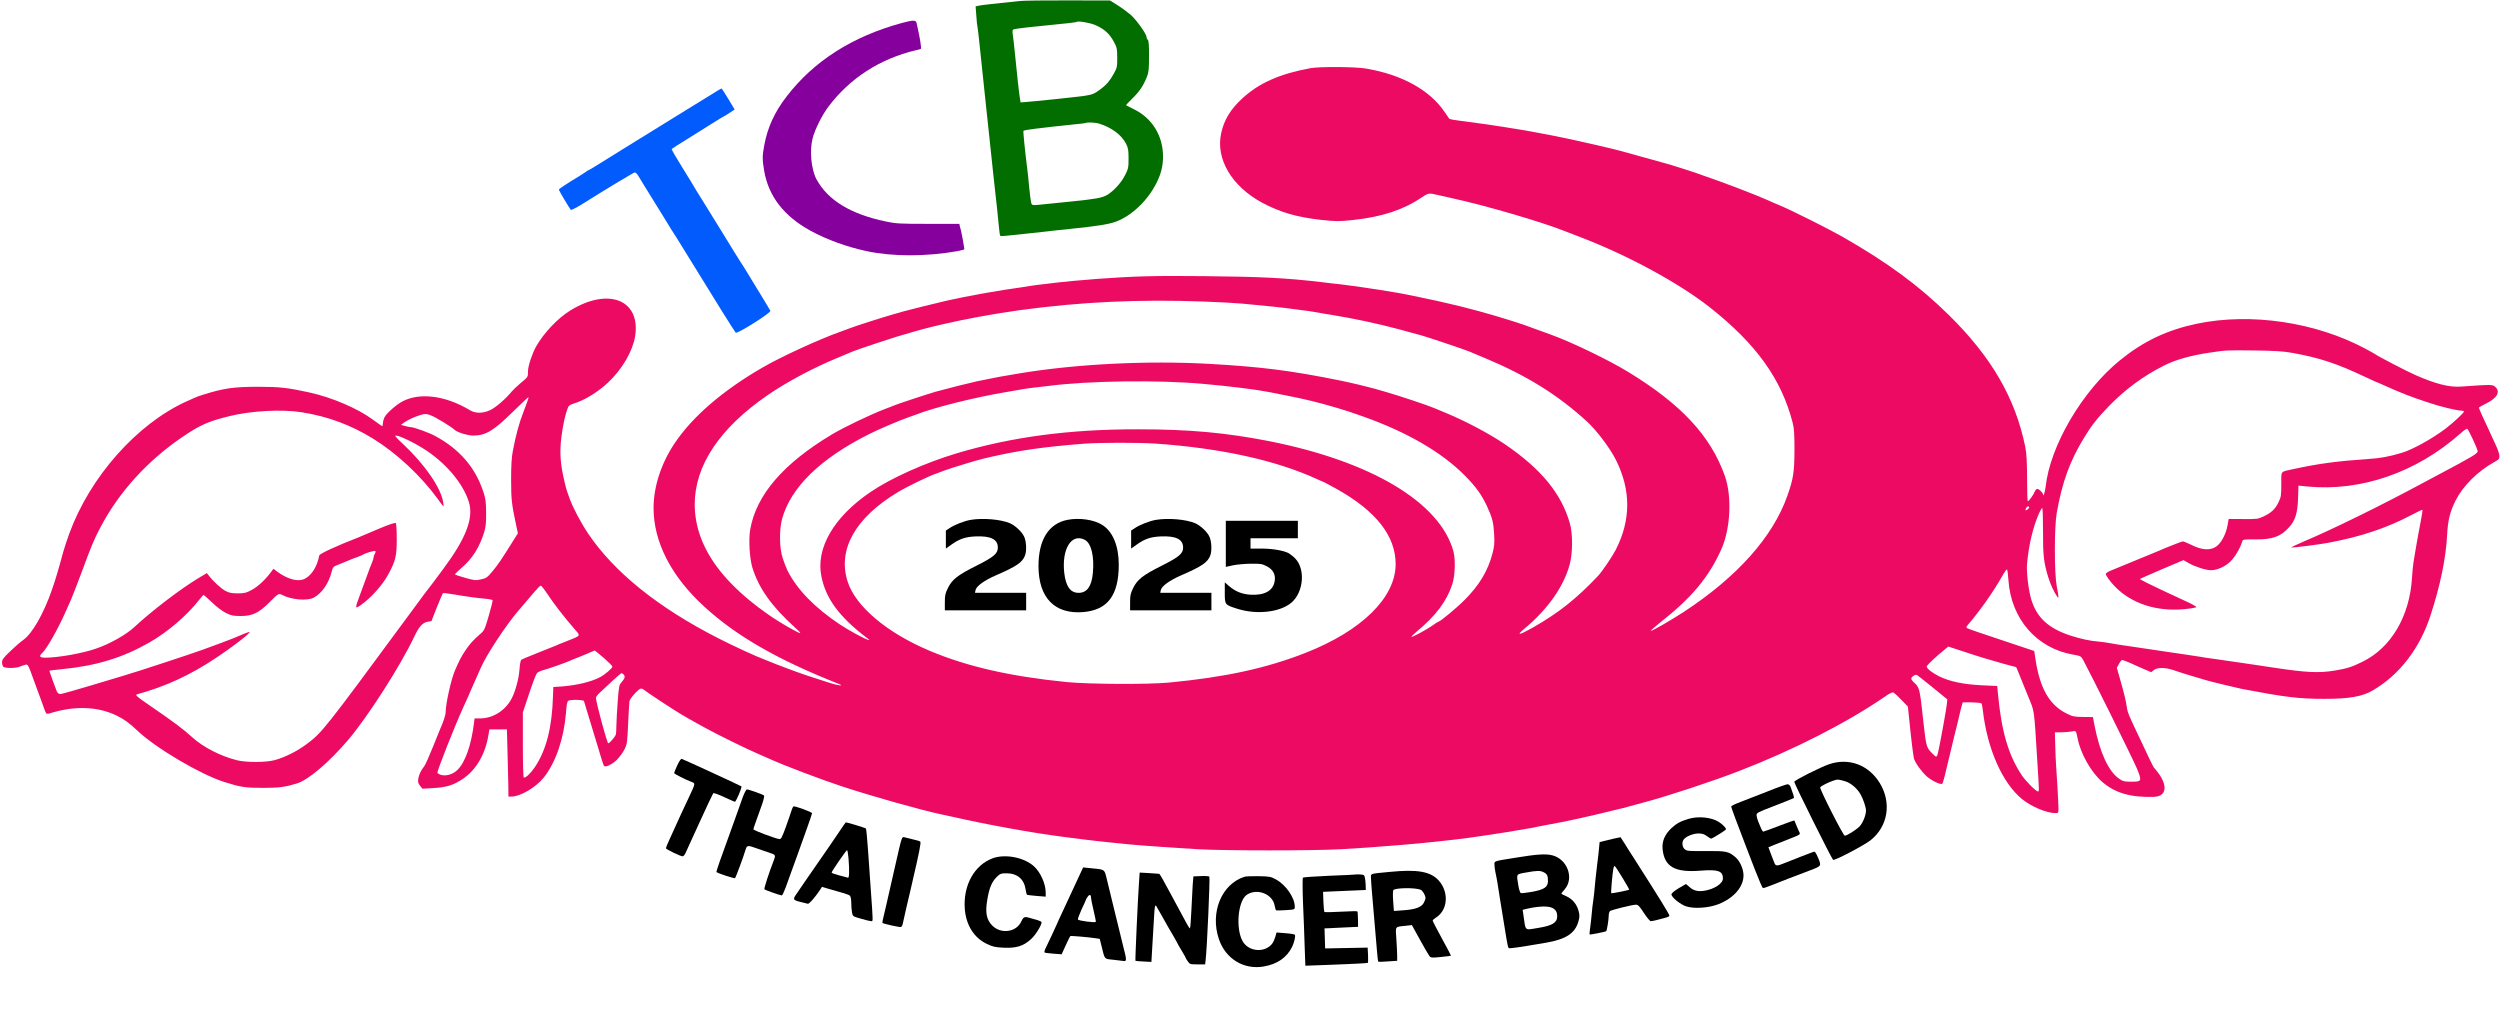 <?xml version="1.0" encoding="utf-8"?>
<svg version="1.0" xmlns="http://www.w3.org/2000/svg" width="2429pt" height="989pt" viewBox="0 0 2429 989" preserveAspectRatio="xMidYMid meet">
  <g transform="translate(0,989) scale(0.1,-0.1)" fill="#000000" stroke="none">
    <path d="M9905 9880 c-242 -25 -377 -40 -400 -46 l-26 -6 7 -92 c3 -50 8 -98 11 -106 2 -8 11 -80 19 -160 8 -80 22 -208 30 -285 8 -77 21 -205 30 -285 8 -80 19 -181 24 -225 14 -127 40 -368 55 -517 8 -76 22 -202 31 -280 8 -79 18 -172 21 -208 3 -36 8 -68 12 -71 3 -4 38 -3 76 2 39 5 120 13 180 19 61 6 144 15 185 20 41 5 145 17 230 25 273 28 383 46 452 71 156 59 309 205 396 379 44 89 62 163 62 255 0 199 -104 370 -280 457 -41 20 -77 39 -79 40 -2 2 25 31 61 66 68 66 106 122 141 209 18 45 21 75 21 200 1 105 -3 151 -11 160 -7 6 -13 19 -13 28 0 29 -99 168 -155 217 -31 26 -88 68 -128 93 l-72 45 -405 1 c-223 1 -436 -2 -475 -6z m740 -235 c83 -36 136 -84 175 -157 32 -59 34 -69 35 -158 0 -89 -2 -99 -33 -155 -37 -68 -70 -107 -127 -150 -63 -47 -80 -54 -157 -66 -85 -12 -491 -55 -583 -61 l-39 -3 -8 50 c-8 49 -28 232 -49 445 -5 58 -14 128 -18 157 -6 43 -5 53 8 58 18 7 183 26 541 61 36 4 67 9 70 11 12 12 133 -8 185 -32z m34 -956 c122 -38 218 -110 262 -196 20 -40 24 -61 24 -142 0 -89 -2 -101 -34 -163 -37 -75 -118 -162 -181 -196 -47 -25 -112 -36 -325 -58 -77 -8 -187 -19 -245 -25 -164 -17 -152 -18 -162 16 -4 17 -12 80 -18 140 -5 61 -14 146 -20 190 -24 193 -40 357 -36 364 3 4 54 13 113 20 59 6 140 16 178 21 39 5 124 14 189 20 66 6 122 13 125 15 9 9 95 5 130 -6z" style="fill: rgb(3, 110, 0);"/>
    <path d="M8760 9666 c-479 -131 -854 -370 -1117 -713 -117 -152 -185 -300 -217 -472 -20 -104 -20 -143 -1 -253 44 -248 192 -438 450 -580 160 -87 350 -156 545 -198 253 -54 577 -54 883 0 37 7 67 15 67 19 0 12 -28 166 -33 181 -3 8 -8 26 -11 40 l-5 25 -303 0 c-278 0 -312 2 -412 23 -343 72 -563 207 -673 410 -51 95 -69 277 -38 397 22 86 93 229 155 310 207 275 499 463 845 546 22 5 45 11 51 13 10 4 -8 110 -41 254 -7 28 -33 28 -145 -2z" style="fill: rgb(134, 0, 157);"/>
    <path d="M12735 9228 c-302 -55 -504 -145 -668 -297 -112 -104 -174 -206 -202 -335 -55 -249 101 -514 395 -674 177 -95 339 -142 581 -169 146 -15 166 -15 310 0 276 30 485 99 660 217 65 45 73 46 156 26 32 -8 94 -22 138 -31 326 -71 876 -231 1110 -325 11 -4 76 -29 145 -56 461 -177 956 -446 1255 -682 448 -354 692 -693 802 -1117 15 -57 18 -108 18 -270 -1 -214 -11 -278 -69 -442 -141 -400 -486 -787 -1006 -1128 -120 -78 -304 -185 -321 -185 -6 0 35 37 93 83 304 239 470 438 591 707 91 201 106 516 36 715 -139 391 -424 697 -939 1011 -184 113 -542 286 -739 358 -279 103 -280 103 -436 152 -157 50 -407 118 -550 150 -38 9 -97 22 -130 30 -33 7 -105 23 -160 34 -55 11 -120 24 -145 30 -44 9 -72 14 -270 46 -130 21 -289 43 -385 54 -44 4 -118 13 -165 19 -342 40 -581 53 -1140 58 -480 5 -677 0 -1045 -27 -154 -12 -341 -29 -382 -35 -17 -2 -73 -9 -125 -15 -51 -6 -104 -12 -118 -15 -14 -3 -56 -9 -95 -15 -222 -30 -538 -86 -735 -131 -110 -25 -379 -92 -420 -104 -25 -7 -72 -21 -105 -30 -124 -36 -377 -117 -420 -135 -11 -4 -53 -20 -92 -34 -204 -72 -578 -244 -758 -349 -383 -222 -676 -474 -849 -732 -131 -194 -206 -423 -206 -630 0 -332 172 -667 496 -962 309 -283 712 -514 1299 -746 60 -24 11 -21 -71 4 -166 52 -304 98 -426 145 -103 39 -125 47 -143 55 -11 5 -42 17 -70 28 -101 38 -297 129 -455 209 -585 298 -1012 642 -1265 1017 -70 104 -150 255 -180 340 -9 28 -21 59 -25 70 -4 11 -15 49 -23 85 -44 183 -51 293 -32 447 15 118 38 220 63 283 7 18 23 29 56 39 103 30 236 112 335 205 138 131 238 304 262 449 55 352 -256 478 -626 253 -125 -76 -263 -222 -338 -356 -39 -72 -77 -187 -77 -238 0 -56 1 -54 -75 -117 -33 -28 -70 -63 -84 -80 -56 -69 -155 -155 -207 -179 -72 -34 -144 -35 -199 -1 -233 140 -481 174 -651 87 -61 -31 -159 -117 -178 -156 -9 -19 -16 -46 -16 -60 0 -14 -3 -26 -6 -26 -4 0 -45 29 -93 64 -143 106 -394 214 -611 262 -213 47 -294 56 -500 56 -239 0 -338 -14 -540 -78 -53 -17 -62 -20 -160 -65 -481 -219 -936 -733 -1137 -1284 -22 -60 -48 -139 -58 -175 -48 -178 -75 -269 -112 -375 -82 -233 -188 -418 -276 -482 -29 -20 -87 -71 -129 -112 -65 -62 -78 -80 -78 -106 0 -17 5 -36 12 -43 15 -15 117 -16 155 -1 15 6 40 15 55 19 30 9 28 13 94 -170 13 -36 33 -90 44 -120 12 -30 30 -82 42 -115 11 -33 23 -63 27 -67 4 -4 22 -3 41 3 239 74 463 65 646 -25 76 -38 120 -70 199 -145 176 -168 615 -427 845 -499 157 -50 204 -57 375 -57 157 0 216 8 330 43 111 34 312 205 497 422 193 227 508 719 646 1010 43 91 79 131 126 139 l38 6 52 133 c29 72 56 135 59 138 3 4 48 -1 99 -10 128 -22 231 -36 311 -43 37 -3 70 -10 73 -14 3 -5 -14 -73 -37 -151 -39 -134 -44 -145 -83 -178 -68 -58 -107 -102 -151 -170 -37 -57 -52 -86 -95 -185 -37 -87 -90 -323 -90 -405 0 -26 -24 -99 -50 -155 -5 -11 -39 -94 -75 -185 -36 -90 -73 -173 -83 -185 -29 -34 -51 -80 -58 -121 -5 -31 -1 -45 17 -68 l23 -29 105 6 c128 7 196 28 286 88 128 85 218 236 249 418 l11 64 85 0 85 1 6 -224 c4 -124 7 -271 8 -327 l1 -103 27 0 c87 0 238 88 316 185 116 145 196 379 216 628 5 75 12 112 22 118 22 14 149 11 153 -3 4 -13 40 -131 97 -320 17 -57 34 -114 39 -128 5 -14 18 -59 30 -100 13 -41 25 -78 29 -82 15 -16 77 14 124 59 27 27 60 73 75 103 25 51 27 68 35 250 5 107 11 206 13 218 6 29 91 122 112 122 9 0 23 -6 31 -14 22 -19 272 -184 346 -228 61 -37 72 -43 230 -131 121 -67 419 -214 530 -261 50 -21 108 -47 130 -57 128 -58 492 -196 690 -261 296 -97 758 -227 955 -269 25 -5 74 -16 110 -24 338 -77 779 -157 1075 -195 39 -5 126 -16 195 -25 69 -9 188 -22 265 -30 77 -8 163 -16 190 -19 80 -9 443 -34 660 -47 259 -15 1131 -15 1395 0 192 11 307 19 590 42 174 13 515 50 645 68 39 6 120 18 180 26 61 9 148 22 195 30 228 38 278 47 315 56 22 5 67 13 100 19 116 19 401 81 620 136 33 8 76 18 95 23 19 5 71 19 115 31 44 12 94 26 110 30 206 55 651 201 900 298 529 204 1050 470 1418 723 51 36 74 46 86 39 9 -5 44 -37 77 -72 l61 -63 12 -115 c19 -193 40 -364 47 -390 12 -42 73 -127 125 -174 45 -40 131 -82 149 -71 9 6 20 49 116 455 9 36 20 81 25 100 5 19 16 67 25 105 8 39 20 84 25 101 l9 30 88 0 c48 -1 90 -5 94 -11 4 -5 10 -35 13 -65 43 -375 189 -706 380 -863 90 -74 241 -137 325 -137 29 0 30 2 30 48 0 45 -18 358 -24 432 -2 19 -5 96 -7 170 l-4 135 60 0 c33 0 79 4 102 8 45 9 44 10 58 -63 28 -149 130 -330 237 -424 127 -111 278 -155 506 -148 121 4 137 107 38 237 -17 22 -33 42 -37 45 -4 3 -22 39 -42 80 -19 41 -61 129 -92 195 -113 237 -123 261 -129 305 -12 76 -27 140 -64 269 l-35 123 19 35 c10 20 23 37 30 40 6 2 44 -12 85 -30 41 -19 102 -47 137 -61 l63 -27 26 21 c36 28 114 26 200 -4 37 -13 115 -38 173 -55 58 -17 119 -35 135 -40 31 -10 302 -76 345 -84 424 -81 557 -97 803 -97 243 0 369 22 471 82 261 153 457 408 562 732 95 293 148 551 160 776 7 144 28 229 84 340 70 138 214 282 370 368 50 28 55 33 54 64 -1 18 -17 67 -37 108 -19 41 -50 109 -69 150 -19 41 -49 104 -65 140 -17 36 -29 68 -27 71 2 3 32 20 68 38 108 53 142 113 91 161 -26 25 -34 25 -335 4 -112 -8 -243 25 -435 109 -87 37 -370 185 -400 207 -5 4 -48 28 -95 53 -483 258 -1112 351 -1635 242 -289 -61 -518 -169 -746 -354 -366 -296 -680 -830 -724 -1231 -5 -47 -24 -105 -25 -74 0 16 -39 54 -56 54 -8 0 -19 -12 -25 -27 -12 -31 -56 -93 -67 -93 -4 0 -7 100 -7 223 -1 170 -5 242 -18 307 -97 474 -329 873 -744 1281 -289 284 -588 504 -1025 755 -135 77 -501 261 -615 308 -35 14 -86 37 -115 50 -116 52 -434 174 -608 233 -25 8 -54 19 -65 23 -11 5 -42 15 -70 24 -27 9 -79 26 -115 37 -66 22 -164 50 -395 113 -71 20 -146 40 -165 46 -103 29 -535 127 -695 157 -44 8 -114 21 -155 29 -41 8 -102 18 -135 24 -33 5 -103 17 -155 25 -123 20 -288 43 -423 60 -60 7 -112 17 -116 21 -4 5 -23 34 -44 64 -143 214 -416 365 -765 424 -103 18 -450 20 -537 4z m-1035 -2268 c140 -5 307 -14 370 -20 230 -21 416 -41 475 -50 33 -5 85 -12 115 -15 30 -3 78 -10 105 -15 28 -6 107 -19 177 -30 224 -37 431 -81 653 -140 127 -34 156 -42 220 -60 64 -18 427 -140 460 -155 17 -7 86 -36 155 -65 405 -170 699 -352 983 -610 96 -86 228 -261 287 -378 148 -296 147 -586 -3 -877 -35 -67 -133 -211 -171 -251 -209 -221 -379 -356 -628 -499 -140 -79 -172 -84 -86 -13 225 187 381 408 439 623 30 109 31 299 2 400 -83 290 -279 529 -632 769 -147 100 -372 220 -566 301 -50 20 -103 43 -120 50 -71 30 -329 116 -480 160 -33 9 -80 23 -105 30 -52 15 -240 60 -320 76 -488 99 -773 135 -1285 164 -599 33 -1282 -1 -1830 -91 -173 -28 -225 -38 -420 -78 -66 -14 -286 -69 -405 -102 -65 -18 -376 -121 -405 -134 -11 -5 -51 -21 -90 -35 -145 -56 -395 -176 -514 -247 -471 -282 -734 -588 -792 -923 -17 -97 -6 -281 21 -370 62 -200 187 -376 410 -578 83 -74 74 -76 -45 -9 -290 162 -556 386 -711 597 -143 195 -214 397 -214 605 0 378 244 742 710 1062 186 127 434 260 672 359 68 28 137 57 153 64 17 7 118 43 225 78 178 59 223 73 360 112 25 7 63 18 85 24 22 6 60 16 85 22 25 6 72 17 105 25 221 52 502 104 760 140 593 81 1165 108 1795 84z m10575 -499 c264 -48 427 -102 698 -230 59 -28 109 -51 111 -51 3 0 35 -14 73 -31 178 -80 266 -114 436 -170 119 -40 279 -79 325 -79 12 0 22 -4 22 -8 0 -13 -104 -109 -177 -165 -127 -97 -323 -206 -428 -237 -130 -38 -205 -52 -330 -60 -296 -20 -474 -44 -720 -97 -133 -29 -120 -12 -120 -149 0 -110 -2 -123 -28 -176 -32 -66 -70 -101 -147 -137 -51 -24 -64 -25 -195 -24 l-141 1 -12 -66 c-16 -85 -62 -170 -109 -202 -58 -40 -138 -35 -235 13 -42 20 -82 37 -89 37 -11 0 -155 -57 -254 -100 -32 -14 -375 -155 -437 -180 -35 -13 -58 -28 -58 -37 0 -15 45 -77 90 -123 162 -166 408 -245 678 -218 61 6 112 15 112 20 0 4 -37 26 -82 47 -46 21 -114 53 -153 71 -213 99 -317 151 -313 155 2 2 98 45 213 94 l210 89 52 -30 c64 -36 165 -68 215 -68 61 0 139 35 190 86 43 42 95 130 113 191 6 22 10 23 128 22 168 -1 246 27 328 118 60 66 82 138 87 281 l4 124 87 -9 c521 -50 1060 137 1485 514 32 29 63 50 68 47 13 -9 98 -191 101 -217 2 -22 -49 -53 -353 -214 -58 -31 -132 -70 -165 -88 -403 -218 -896 -460 -1160 -571 -82 -35 -142 -64 -132 -64 35 0 272 30 357 46 314 58 571 144 809 270 57 30 105 53 108 51 2 -3 -7 -62 -21 -133 -14 -71 -32 -172 -41 -224 -8 -52 -20 -120 -25 -150 -5 -30 -12 -100 -15 -155 -23 -373 -203 -678 -480 -814 -101 -50 -153 -67 -270 -86 -157 -26 -278 -20 -605 30 -58 9 -148 22 -200 30 -52 7 -144 21 -205 30 -60 9 -141 21 -180 26 -38 5 -95 13 -125 19 -30 5 -104 16 -165 25 -60 9 -137 20 -170 25 -56 9 -97 15 -370 55 -60 8 -134 20 -164 26 -30 6 -82 13 -115 16 -77 5 -180 28 -276 60 -209 70 -321 174 -374 348 -27 88 -49 273 -41 350 17 181 55 344 112 478 16 37 32 64 36 60 4 -3 7 -106 7 -228 -1 -230 7 -301 51 -444 19 -63 56 -144 84 -184 20 -28 20 -14 -2 99 -24 130 -24 570 0 709 53 300 126 502 264 729 73 121 130 193 243 310 157 162 334 293 535 394 109 56 261 99 445 126 161 24 158 24 435 21 208 -3 282 -8 370 -24z m-10580 -301 c276 -25 512 -55 640 -80 28 -5 97 -19 155 -31 189 -37 306 -65 490 -119 105 -31 135 -41 265 -87 425 -151 760 -345 986 -572 107 -108 165 -188 216 -298 52 -113 64 -158 70 -273 5 -88 2 -119 -16 -187 -43 -167 -129 -311 -272 -453 -76 -77 -237 -210 -253 -210 -3 0 -27 -15 -53 -34 -61 -43 -202 -120 -209 -113 -3 2 19 24 48 48 188 155 295 298 349 464 27 83 32 240 10 320 -131 474 -799 873 -1791 1069 -419 82 -777 115 -1270 115 -669 1 -1233 -74 -1770 -235 -304 -92 -631 -238 -830 -373 -358 -242 -536 -547 -479 -823 44 -217 175 -393 443 -597 29 -21 29 -23 6 -16 -37 11 -185 92 -270 148 -244 163 -415 338 -509 524 -11 23 -32 76 -46 119 -33 100 -35 276 -6 383 85 307 373 587 847 824 93 47 293 132 379 162 28 9 59 21 70 25 183 72 581 171 900 224 55 9 123 21 150 26 28 5 77 11 110 15 33 3 92 10 130 15 383 51 1076 60 1510 20z m-6570 -167 c-7 -21 -25 -69 -40 -108 -42 -107 -73 -223 -102 -375 -12 -60 -17 -141 -17 -280 0 -195 6 -241 49 -443 l17 -78 -42 -67 c-118 -189 -151 -238 -203 -300 -52 -63 -62 -70 -113 -81 -52 -12 -63 -11 -155 15 -54 15 -99 30 -99 34 0 3 29 31 63 61 107 91 177 203 223 354 14 46 18 90 17 185 -1 107 -5 137 -28 205 -79 236 -230 410 -465 538 -63 34 -208 87 -240 87 -8 0 -33 5 -54 11 l-40 11 25 19 c35 27 116 64 171 79 40 11 53 10 95 -6 44 -16 201 -112 230 -140 25 -25 128 -56 183 -56 119 1 195 46 381 229 81 79 149 143 152 143 4 0 0 -17 -8 -37z m-2197 -108 c256 -40 479 -123 697 -257 231 -143 464 -360 630 -588 60 -83 59 -83 51 -31 -21 140 -176 365 -385 562 -85 80 -93 90 -66 86 44 -8 157 -62 250 -120 218 -134 395 -341 451 -526 47 -155 -28 -351 -248 -647 -73 -99 -135 -181 -138 -184 -6 -5 -37 -48 -201 -270 -829 -1125 -840 -1138 -993 -1252 -89 -67 -210 -127 -306 -153 -87 -24 -280 -24 -370 -1 -160 41 -327 127 -430 221 -93 84 -175 146 -432 322 -113 78 -127 91 -106 97 282 78 517 187 772 357 154 102 330 238 321 248 -3 2 -24 -4 -47 -14 -100 -43 -129 -54 -238 -95 -63 -23 -144 -53 -180 -66 -104 -38 -651 -218 -760 -249 -25 -7 -166 -50 -313 -94 -148 -44 -280 -82 -295 -83 -20 -2 -29 3 -41 26 -11 25 -71 191 -71 200 0 1 57 8 127 15 330 32 589 112 845 259 175 100 361 259 476 405 25 31 47 57 50 57 3 0 39 -33 82 -73 44 -43 101 -86 136 -103 51 -25 70 -29 144 -29 114 0 176 30 282 137 79 80 86 84 116 69 91 -48 246 -62 310 -28 80 43 147 140 175 254 12 45 14 48 72 70 33 13 74 30 90 37 17 8 53 22 80 31 28 10 55 22 60 25 23 16 115 43 122 36 4 -4 2 -16 -5 -26 -7 -11 -12 -26 -12 -35 0 -8 -6 -29 -14 -47 -8 -18 -34 -85 -56 -148 -23 -63 -55 -150 -71 -193 -40 -107 -38 -114 14 -78 104 73 212 194 270 301 71 131 82 179 82 342 0 85 -4 151 -10 156 -6 6 -69 -15 -170 -58 -88 -38 -175 -74 -194 -82 -214 -83 -376 -158 -379 -175 -22 -117 -84 -209 -160 -234 -62 -20 -160 10 -251 79 l-34 26 -26 -35 c-57 -75 -125 -138 -184 -170 -55 -30 -71 -34 -137 -34 -58 0 -84 5 -118 23 -43 23 -120 93 -160 146 l-22 28 -77 -46 c-174 -104 -456 -319 -628 -479 -78 -73 -243 -166 -375 -210 -133 -46 -368 -87 -492 -87 -53 0 -62 14 -28 45 43 38 156 238 227 400 12 28 35 80 52 116 16 37 61 154 101 260 97 263 123 327 188 449 178 339 457 646 797 876 169 115 251 151 455 201 211 52 506 68 698 38z m8301 -305 c639 -45 1171 -163 1569 -346 41 -19 75 -34 77 -34 1 0 51 -27 111 -60 384 -215 574 -457 574 -731 0 -324 -328 -647 -875 -862 -385 -151 -784 -237 -1330 -289 -206 -19 -775 -16 -990 5 -550 55 -967 150 -1335 305 -412 174 -714 428 -793 667 -103 312 71 624 488 874 89 54 311 161 375 181 14 5 50 18 80 30 58 22 324 103 375 114 17 4 59 14 95 22 280 62 501 93 880 123 155 12 531 12 699 1z m8485 -624 c-5 -13 -34 -31 -34 -22 0 16 14 36 26 36 7 0 11 -6 8 -14z m-200 -703 c25 -375 274 -662 628 -723 74 -13 77 -15 99 -54 73 -134 491 -977 524 -1059 47 -118 45 -122 -60 -122 -65 0 -78 3 -117 30 -102 71 -187 256 -237 514 l-16 84 -95 1 c-86 1 -102 4 -160 33 -169 84 -261 245 -304 533 l-11 75 -320 107 c-176 58 -326 110 -333 115 -11 6 -8 14 13 38 108 125 246 320 327 465 24 43 46 73 49 66 4 -6 9 -52 13 -103z m-14189 -144 c59 -89 163 -223 260 -334 57 -66 62 -59 -75 -113 -47 -18 -98 -39 -115 -47 -16 -7 -95 -39 -175 -70 -80 -32 -150 -61 -156 -66 -6 -5 -14 -49 -17 -97 -6 -85 -39 -207 -74 -275 -61 -120 -182 -197 -309 -197 l-53 0 -6 -47 c-27 -216 -86 -383 -162 -455 -42 -41 -107 -60 -154 -48 -22 6 -39 16 -39 23 0 26 164 442 250 632 10 22 32 71 49 108 17 38 31 70 31 72 0 2 15 36 34 77 18 40 44 98 57 128 52 123 247 419 367 558 59 68 129 150 156 183 27 32 54 59 60 59 6 0 38 -41 71 -91z m13945 -611 c90 -28 305 -88 315 -88 5 0 10 -10 45 -100 10 -25 43 -108 75 -185 64 -157 56 -95 90 -640 18 -284 18 -285 6 -285 -19 0 -120 102 -157 157 -131 197 -198 428 -232 793 l-7 75 -154 7 c-177 9 -310 37 -413 88 -66 33 -118 75 -118 95 0 11 100 105 177 166 l33 27 123 -40 c67 -23 165 -54 217 -70z m-13404 0 c46 -40 84 -78 84 -85 0 -15 -75 -80 -121 -103 -86 -45 -225 -78 -364 -89 l-89 -6 -3 -85 c-9 -307 -64 -525 -176 -693 -40 -60 -93 -110 -108 -101 -5 3 -9 140 -9 318 l0 314 61 183 c33 101 68 191 77 200 10 9 35 21 57 27 42 10 226 75 260 91 11 6 56 24 100 41 44 18 94 38 110 46 17 7 32 14 33 14 2 0 42 -33 88 -72z m192 -160 c19 -19 14 -38 -16 -73 -27 -30 -29 -39 -40 -186 -7 -85 -12 -190 -13 -234 0 -44 -3 -87 -7 -96 -10 -23 -58 -78 -72 -81 -11 -3 -120 401 -120 443 0 9 19 33 43 54 23 22 77 72 120 112 43 40 82 73 86 73 4 0 12 -5 19 -12z m12721 -128 l141 -115 -5 -50 c-5 -46 -49 -293 -76 -425 -20 -99 -19 -98 -71 -44 -50 51 -54 64 -79 288 -38 350 -37 345 -98 400 -12 11 -21 25 -21 32 0 18 41 45 55 36 7 -4 76 -59 154 -122z" style="fill: rgb(237, 10, 99);"/>
    <path d="M9431 4839 c-63 -11 -158 -48 -206 -81 l-35 -23 0 -87 0 -88 49 35 c81 58 136 78 236 83 150 7 220 -27 220 -108 0 -59 -39 -91 -205 -175 -184 -92 -238 -134 -279 -216 -27 -54 -31 -73 -31 -141 l0 -78 395 0 395 0 0 85 0 85 -249 0 -248 0 5 26 c7 38 85 95 198 144 201 87 258 126 283 193 17 44 13 137 -8 182 -21 47 -86 108 -138 131 -89 38 -262 53 -382 33z"/>
    <path d="M10371 4839 c-182 -36 -281 -193 -281 -449 0 -308 158 -470 435 -447 237 20 344 163 345 458 0 183 -57 323 -159 388 -81 52 -223 73 -340 50z m169 -194 c63 -33 94 -161 78 -325 -12 -128 -57 -190 -138 -190 -81 0 -124 61 -140 196 -25 232 71 386 200 319z"/>
    <path d="M11231 4839 c-63 -11 -158 -48 -206 -81 l-35 -23 0 -87 0 -88 49 35 c81 58 136 78 236 83 150 7 220 -27 220 -108 0 -59 -39 -91 -205 -175 -184 -92 -238 -134 -279 -216 -27 -54 -31 -73 -31 -141 l0 -78 395 0 395 0 0 85 0 85 -249 0 -248 0 5 26 c7 38 85 95 198 144 201 87 258 126 283 193 17 44 13 137 -8 182 -21 47 -86 108 -138 131 -89 38 -262 53 -382 33z"/>
    <path d="M11910 4606 l0 -224 68 15 c37 8 115 15 173 16 95 1 111 -1 155 -24 63 -32 89 -80 79 -144 -14 -95 -99 -142 -239 -133 -81 6 -143 31 -205 84 l-41 36 0 -101 c0 -118 0 -117 122 -156 189 -60 415 -34 526 60 118 102 137 325 36 429 -19 20 -49 43 -65 52 -51 26 -158 44 -266 44 l-103 0 0 50 0 50 230 0 230 0 0 85 0 85 -350 0 -350 0 0 -224z"/>
    <path d="M6975 9011 c-16 -10 -156 -96 -310 -191 -154 -95 -383 -237 -510 -315 -126 -78 -274 -169 -327 -203 -54 -34 -100 -62 -103 -62 -4 0 -21 -10 -38 -23 -18 -12 -41 -27 -52 -34 -131 -79 -205 -128 -205 -136 0 -8 102 -180 116 -196 4 -4 54 21 96 47 216 136 516 317 526 317 8 0 24 -16 36 -37 11 -20 84 -138 161 -262 77 -125 145 -234 150 -244 6 -9 19 -31 30 -47 11 -17 25 -39 32 -50 21 -35 310 -502 438 -709 68 -109 128 -203 133 -208 15 -15 344 193 337 212 -4 8 -61 104 -128 213 -67 109 -127 206 -132 216 -6 10 -23 36 -37 57 -14 22 -88 140 -163 264 -76 124 -168 272 -204 330 -37 58 -70 112 -74 120 -4 8 -56 94 -116 190 -60 96 -107 178 -105 181 2 4 68 47 147 95 78 48 190 118 249 156 59 37 109 68 112 68 2 0 27 15 54 33 l50 33 -61 102 c-34 56 -64 102 -67 102 -3 0 -18 -9 -35 -19z" style="fill: rgb(1, 91, 253);"/>
    <path d="M6581 2455 c-17 -36 -31 -71 -31 -76 0 -8 111 -65 176 -89 31 -12 30 -14 -36 -154 -26 -56 -59 -127 -74 -158 -57 -126 -80 -176 -112 -246 -19 -41 -34 -78 -34 -83 0 -11 142 -79 163 -79 7 0 20 15 28 33 8 17 70 154 138 302 68 149 127 274 131 278 4 5 51 -12 105 -37 54 -25 101 -46 105 -46 12 0 72 142 63 150 -7 6 -540 252 -577 266 -10 4 -23 -14 -45 -61z"/>
    <path d="M17772 2465 c-86 -30 -332 -153 -339 -171 -4 -10 357 -735 377 -758 11 -12 295 137 363 189 170 134 208 363 92 555 -108 178 -300 250 -493 185z m156 -166 c52 -15 114 -67 147 -123 27 -46 55 -128 55 -162 0 -44 -31 -121 -62 -153 -33 -34 -124 -91 -144 -91 -15 0 -247 457 -239 470 9 14 81 50 130 66 42 13 43 13 113 -7z"/>
    <path d="M17175 2201 c-93 -37 -212 -83 -262 -102 -51 -19 -93 -39 -93 -45 0 -10 56 -159 150 -404 10 -25 47 -121 83 -215 36 -93 70 -171 75 -173 6 -2 44 10 84 27 79 32 257 101 378 146 108 41 108 41 75 120 -22 51 -32 64 -44 59 -9 -3 -61 -23 -116 -44 -55 -21 -128 -50 -162 -64 -79 -33 -91 -32 -104 2 -6 15 -21 55 -34 88 l-23 62 61 25 c34 14 100 40 147 58 102 40 104 41 92 65 -6 11 -18 39 -28 64 -10 25 -19 47 -20 48 -2 2 -68 -21 -148 -52 -80 -31 -149 -56 -154 -56 -5 0 -15 15 -22 33 -7 17 -19 47 -27 65 -8 18 -15 45 -16 59 -2 25 6 29 178 95 98 38 181 71 184 74 5 4 -7 43 -31 107 -7 18 -17 27 -32 27 -11 -1 -97 -31 -191 -69z"/>
    <path d="M7218 2148 c-14 -40 -40 -113 -58 -163 -17 -49 -49 -137 -70 -195 -86 -234 -133 -370 -129 -373 18 -14 175 -65 181 -59 7 7 80 203 99 267 17 56 17 56 124 18 55 -19 115 -40 133 -46 35 -11 38 -21 21 -64 -46 -117 -98 -278 -92 -283 9 -9 155 -60 169 -60 5 0 22 35 38 78 15 42 38 106 51 142 13 36 44 121 69 190 24 69 65 182 90 252 25 70 46 132 46 137 0 11 -169 73 -181 66 -4 -3 -13 -20 -18 -38 -5 -18 -30 -88 -54 -157 -41 -112 -48 -125 -67 -122 -36 4 -250 85 -250 94 0 8 14 48 80 231 19 52 28 93 23 98 -10 10 -147 59 -166 59 -7 0 -24 -33 -39 -72z"/>
    <path d="M16410 1935 c-79 -23 -121 -45 -170 -91 -66 -62 -94 -130 -86 -206 18 -171 120 -228 374 -207 165 13 212 -4 212 -76 0 -50 -85 -105 -183 -120 -61 -9 -102 1 -142 37 l-34 29 -71 -41 c-45 -28 -70 -49 -70 -60 0 -28 85 -97 142 -116 78 -26 222 -16 317 22 146 58 241 167 241 278 0 63 -35 141 -80 179 -65 55 -89 60 -286 58 -163 -1 -184 0 -204 17 -27 21 -31 71 -10 97 25 30 90 56 141 57 39 0 57 -6 85 -27 19 -14 38 -25 42 -23 29 12 142 84 142 90 0 14 -34 50 -70 72 -70 45 -196 58 -290 31z"/>
    <path d="M8163 1822 c-55 -82 -133 -196 -226 -329 -31 -46 -82 -120 -114 -165 -31 -46 -70 -102 -86 -126 -36 -50 -32 -58 44 -76 30 -7 60 -15 68 -17 13 -4 74 67 122 140 l15 24 55 -16 c30 -9 87 -26 128 -37 40 -10 79 -25 87 -31 9 -7 14 -32 15 -68 0 -31 3 -74 7 -95 7 -39 7 -39 87 -62 44 -13 88 -24 98 -24 21 0 21 -24 -3 315 -6 77 -17 239 -25 359 -8 121 -18 223 -22 227 -7 6 -184 60 -195 59 -2 0 -26 -35 -55 -78z m81 -269 c10 -125 8 -196 -6 -191 -7 3 -46 13 -85 23 -40 11 -73 22 -73 27 0 12 142 218 150 218 4 0 10 -34 14 -77z"/>
    <path d="M8761 1738 c-5 -12 -16 -54 -25 -93 -8 -38 -26 -117 -40 -175 -23 -97 -42 -184 -83 -365 -9 -38 -22 -94 -29 -124 -8 -30 -12 -56 -10 -58 8 -9 169 -44 180 -40 8 3 17 23 20 44 4 21 19 85 32 143 14 58 31 134 40 170 8 36 19 83 24 105 60 256 80 359 72 367 -6 6 -39 16 -74 23 -34 8 -71 17 -80 20 -13 5 -20 0 -27 -17z"/>
    <path d="M15685 1743 c-33 -7 -79 -18 -101 -24 l-42 -11 -11 -111 c-7 -62 -16 -141 -21 -177 -5 -36 -11 -101 -15 -145 -4 -44 -10 -105 -15 -135 -5 -30 -12 -89 -15 -130 -4 -41 -10 -102 -15 -134 -5 -33 -7 -62 -5 -65 5 -4 154 25 161 32 7 7 24 111 24 147 0 21 6 42 13 48 15 12 217 62 252 62 20 0 35 -15 77 -80 29 -44 59 -80 66 -80 8 0 31 4 51 9 20 6 57 15 84 22 26 6 47 16 47 21 0 15 -79 143 -347 563 -25 39 -64 99 -86 136 l-42 65 -60 -13z m80 -383 c37 -61 66 -112 64 -114 -10 -7 -170 -39 -174 -34 -5 5 11 192 21 241 3 15 9 25 13 22 5 -2 39 -54 76 -115z"/>
    <path d="M14735 1558 c-230 -37 -215 -32 -215 -71 0 -17 5 -51 10 -74 6 -24 14 -71 20 -105 5 -35 16 -103 24 -153 28 -168 46 -280 61 -375 8 -52 18 -97 23 -101 7 -7 90 5 360 51 195 33 284 91 317 204 13 44 14 62 4 100 -17 68 -59 120 -118 147 -28 12 -51 24 -51 27 0 2 15 22 34 43 92 108 24 292 -122 329 -64 16 -153 10 -347 -22z m264 -143 c33 -17 41 -33 41 -85 0 -59 -36 -83 -154 -105 -53 -9 -102 -15 -110 -12 -7 3 -18 36 -24 75 -19 114 -23 107 71 124 109 20 142 21 176 3z m85 -347 c32 -17 45 -40 46 -79 0 -63 -46 -92 -181 -114 -142 -23 -124 -38 -148 128 l-7 47 35 9 c113 27 214 31 255 9z"/>
    <path d="M9648 1552 c-181 -65 -292 -265 -274 -495 13 -157 90 -279 214 -338 58 -28 80 -33 167 -37 122 -5 188 16 262 83 43 38 103 134 103 164 0 6 -19 15 -42 22 -24 6 -56 15 -72 20 -50 16 -62 11 -82 -32 -48 -107 -198 -128 -284 -41 -56 57 -69 127 -47 253 19 114 44 172 93 220 31 30 40 34 92 34 106 0 173 -57 187 -158 4 -26 10 -49 14 -51 3 -2 45 -7 94 -11 l87 -7 0 39 c0 86 -51 199 -114 256 -95 86 -277 122 -398 79z"/>
    <path d="M10480 1368 c-66 -143 -103 -223 -159 -342 -28 -59 -51 -110 -51 -112 0 -3 -87 -189 -115 -246 -7 -15 -9 -30 -5 -33 5 -3 44 -8 87 -11 l78 -6 39 86 c22 48 42 89 46 91 6 4 172 -10 245 -21 l40 -6 19 -76 c30 -124 25 -118 103 -126 37 -4 83 -9 101 -12 41 -8 41 2 7 134 -13 53 -52 210 -85 347 -34 138 -69 284 -79 325 -21 85 -16 82 -157 95 l-70 7 -44 -94z m120 -198 c0 -10 11 -66 25 -125 14 -59 24 -109 22 -112 -10 -10 -169 11 -174 23 -2 7 14 51 36 99 23 47 41 88 41 91 0 3 7 16 16 29 18 27 34 25 34 -5z"/>
    <path d="M13495 1418 c-185 -18 -175 -15 -175 -51 0 -18 5 -84 10 -147 21 -243 41 -479 49 -573 4 -53 10 -99 12 -101 2 -2 45 -1 94 3 l90 6 0 50 c0 28 -4 100 -8 162 -9 127 -16 117 90 128 l61 7 78 -142 c43 -78 85 -150 93 -160 14 -16 25 -17 111 -8 52 5 96 11 97 12 2 2 -37 77 -87 167 -49 90 -90 169 -90 174 0 6 16 20 35 32 111 72 124 240 28 353 -80 93 -207 116 -488 88z m308 -173 c20 -8 47 -55 47 -80 0 -9 -7 -30 -16 -46 -22 -43 -81 -65 -195 -73 l-96 -7 -7 97 c-4 54 -3 101 2 106 23 23 213 25 265 3z"/>
    <path d="M11067 1324 c-11 -148 -39 -765 -35 -769 1 -2 37 -5 79 -7 l76 -4 12 205 c7 113 14 234 16 269 3 58 9 83 18 71 2 -2 30 -51 62 -109 32 -58 78 -138 102 -178 23 -40 43 -75 43 -77 0 -3 18 -34 40 -70 22 -36 40 -68 40 -71 0 -3 9 -19 21 -35 19 -28 24 -29 94 -29 l74 0 5 43 c13 105 44 801 36 810 -4 4 -40 7 -81 5 l-74 -3 -7 -85 c-3 -47 -9 -160 -13 -252 -4 -93 -10 -168 -14 -168 -3 0 -18 21 -32 48 -34 63 -102 189 -152 282 -79 148 -109 200 -115 200 -4 0 -48 3 -98 7 l-91 5 -6 -88z"/>
    <path d="M13167 1393 c-2 -1 -115 -7 -252 -12 -136 -6 -252 -14 -256 -18 -4 -4 -4 -114 1 -243 6 -129 13 -320 16 -424 l7 -189 186 7 c249 9 415 17 421 21 3 2 3 36 2 75 l-4 73 -206 -4 -207 -4 -3 98 -3 97 33 1 c18 1 92 4 163 8 l130 6 -1 72 c0 40 -3 75 -6 78 -3 3 -75 2 -159 -3 -85 -5 -157 -6 -161 -3 -3 3 -8 49 -10 101 l-3 95 208 9 207 9 -1 46 c-1 25 -4 59 -8 75 -5 25 -11 28 -49 30 -23 1 -44 1 -45 -1z"/>
    <path d="M12090 1371 c-222 -72 -335 -348 -247 -606 65 -192 243 -300 438 -265 130 23 222 87 273 190 21 43 35 105 27 117 -3 6 -45 13 -92 16 l-86 7 -12 -42 c-18 -59 -39 -86 -82 -109 -84 -43 -193 -12 -236 67 -69 124 -45 389 39 449 100 69 254 10 273 -106 4 -22 10 -41 14 -44 4 -2 47 -1 94 2 87 6 87 6 87 34 0 87 -86 211 -182 264 -49 27 -62 30 -168 32 -63 1 -126 -1 -140 -6z"/>
  </g>
</svg>